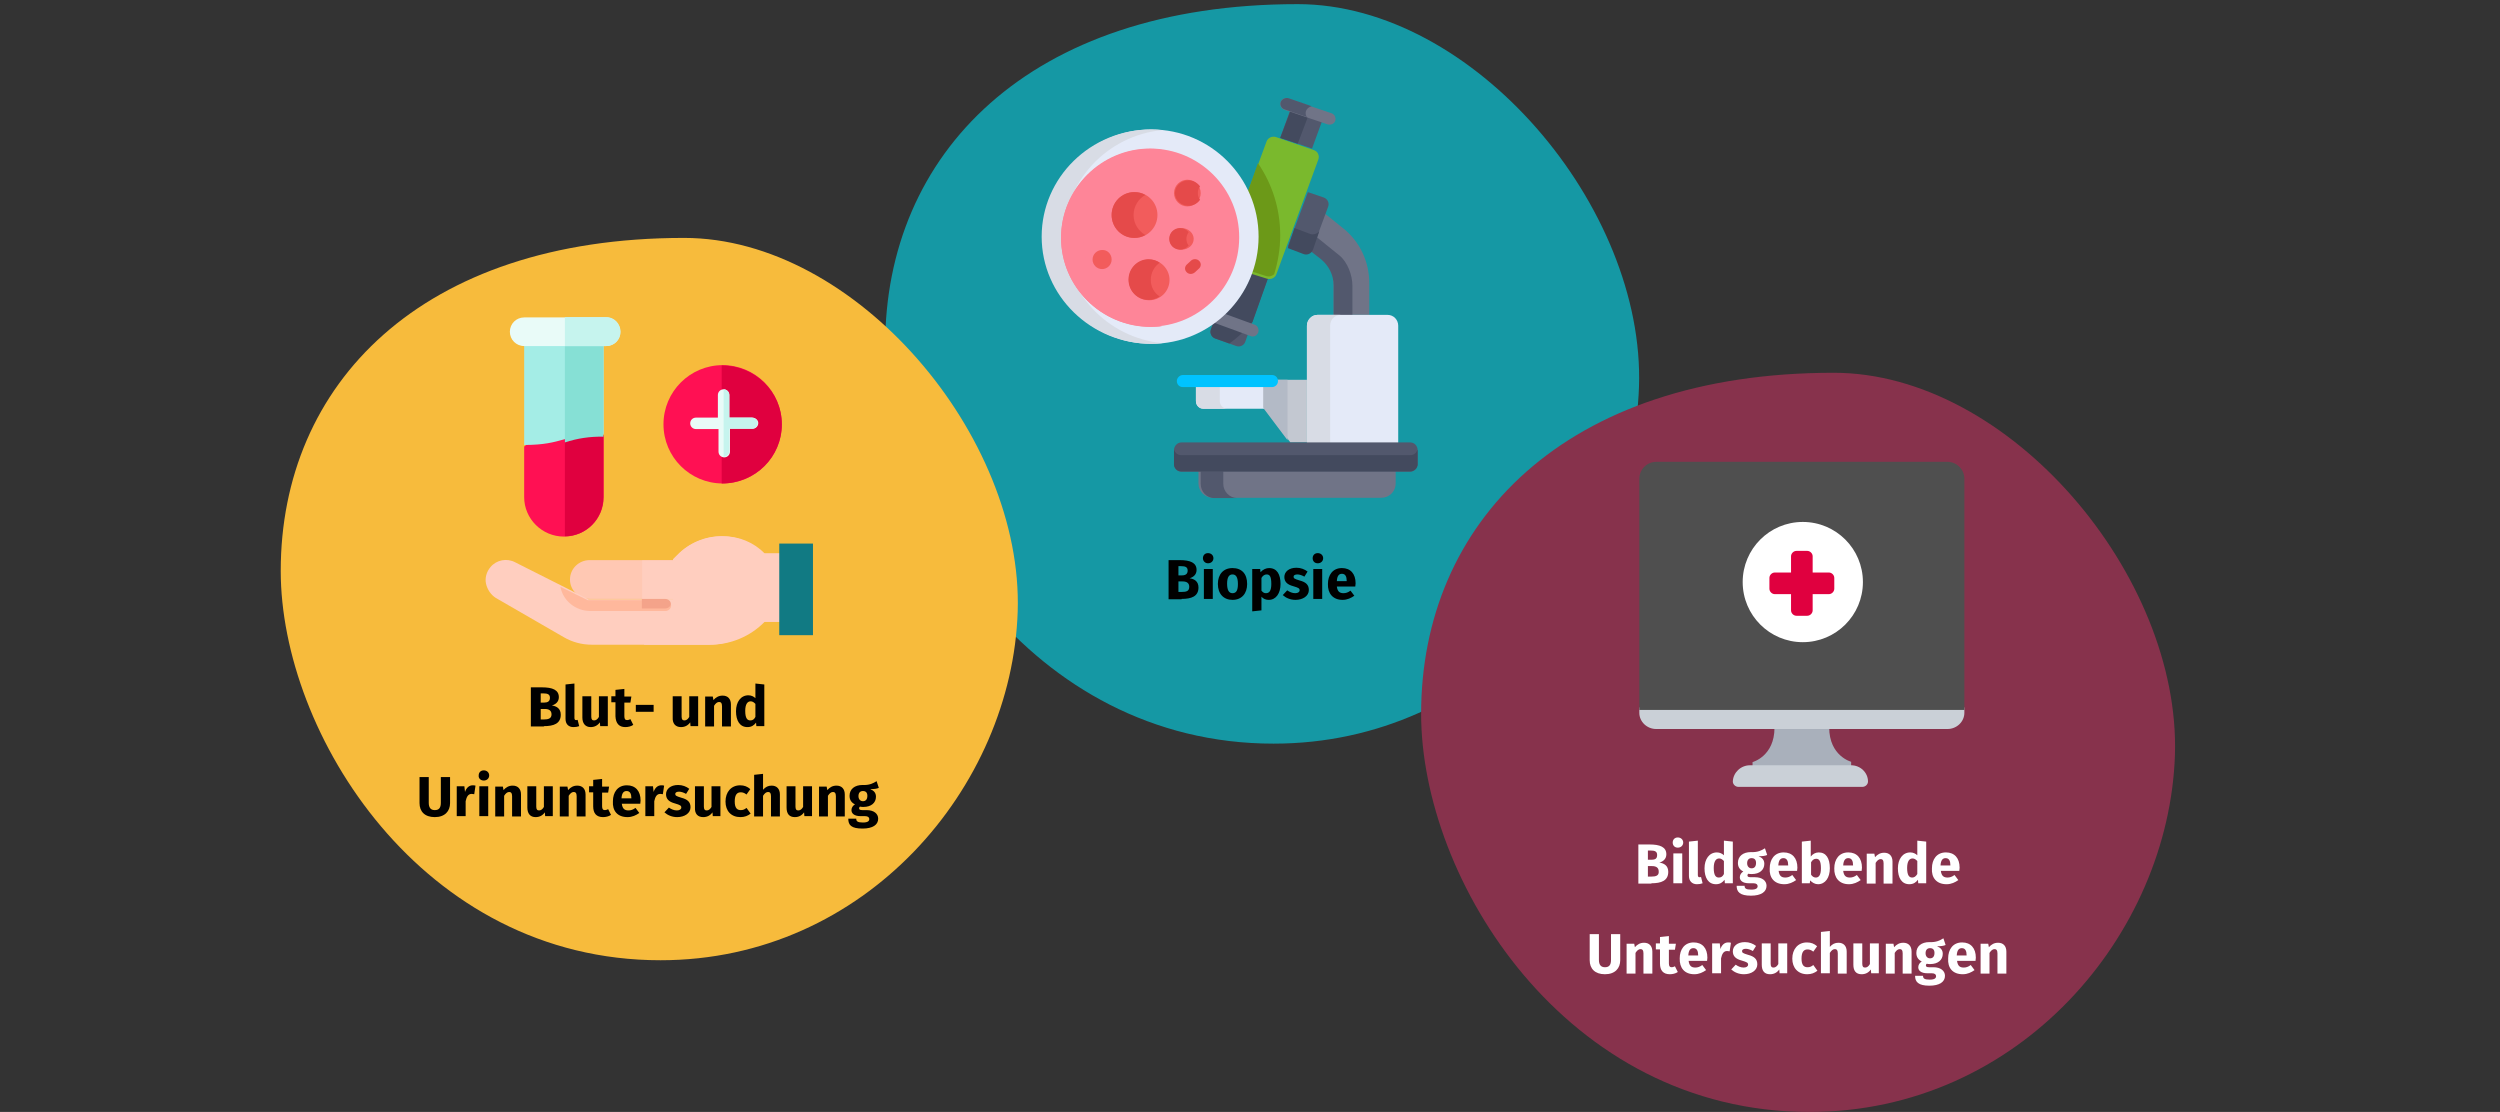 <?xml version="1.0" encoding="UTF-8"?>
<svg xmlns="http://www.w3.org/2000/svg" xmlns:xlink="http://www.w3.org/1999/xlink" version="1.1" id="Ebene_1" x="0px" y="0px" viewBox="0 0 786 349.6" style="enable-background:new 0 0 786 349.6;" xml:space="preserve">
<rect x="0" y="0" width="786" height="349.6" fill="#333333" stroke="none"/>
<style type="text/css">
	.st0{fill:none;}
	.st1{fill:#1598A4;}
	.st2{fill:#F7BB3C;}
	.st3{fill:#87324C;}
	.st4{fill:#FF1053;}
	.st5{fill:#E0003F;}
	.st6{fill:#A4EDE6;}
	.st7{fill:#86E0D5;}
	.st8{fill:#E9FBF8;}
	.st9{fill:#C6F4EE;}
	.st10{fill:#FFC8B3;}
	.st11{fill:#FFCEBF;}
	.st12{fill:#FFB89C;}
	.st13{fill:#F4A38A;}
	.st14{fill:#117A83;}
	.st15{fill:#E4EAF8;}
	.st16{fill:#D8DCE5;}
	.st17{fill:#C3C8D1;}
	.st18{fill:#B3BAC6;}
	.st19{fill:#707487;}
	.st20{fill:#52586D;}
	.st21{fill:#434A5E;}
	.st22{fill:#00C3FF;}
	.st23{fill:#7AB92D;}
	.st24{fill:#6C9918;}
	.st25{fill:#FE8598;}
	.st26{fill:#F25C5C;}
	.st27{fill:#E54A4A;}
	.st28{fill:#FFFFFF;}
	.st29{fill:#A9B0BB;}
	.st30{fill:#CAD0D7;}
	.st31{fill:#4F4F4F;}
</style>
<g id="Page-1">
	<g id="Illustrationen" transform="translate(0, -27235)">
		<g id="multiples-myelom-diagnostik" transform="translate(0, 27235)">
			<rect id="Rectangle" class="st0" width="786" height="349.6"></rect>
			<g id="Group-50" transform="translate(123, 0)">
				<g id="nagelpilz-risikofaktoren">
					<g id="asthma-diagnostik">
						<g id="schlafstoerungen-behandlung">
							<g id="Group">
								<g id="Group-25" transform="translate(252, 0)">
									<path id="Oval-Copy-28" class="st1" d="M25.4,233.8c66,0,113-55.8,114.9-112.2C142.2,65.2,88.3,1.3,33,1.3           c-84.8,0-129.7,47.3-129.7,107.2C-96.7,160.7-51.4,233.8,25.4,233.8z"></path>
								</g>
								<g id="Group-25_1_" transform="translate(0.562, 97)">
									<path id="Oval-Copy-28_1_" class="st2" d="M84.1,204.9c64.5,0,110.5-54.5,112.3-109.6c1.8-55.1-50.8-117.5-104.9-117.5           C8.6-22.2-35.3,24-35.3,82.5C-35.3,133.5,9,204.9,84.1,204.9z"></path>
								</g>
								<g id="Group-26" transform="translate(474, 153)">
									<path id="Oval-Copy-29" class="st3" d="M-28.1,196.6c66,0,113-55.8,114.9-112.2C88.6,28,34.8-35.8-20.5-35.8           c-84.8,0-129.7,47.3-129.7,107.2C-150.2,123.5-104.9,196.6-28.1,196.6z"></path>
								</g>
							</g>
						</g>
					</g>
				</g>
				<path id="Blut-undUrinuntersuchung" d="M48,228.3c3.1,0,5.3-0.8,5.3-3.6c0-2-1.4-2.7-2.8-2.9c1.1-0.3,2.2-1.1,2.2-2.6      c0-2.3-2-3.1-5.3-3.1h-3.5v12.3H48z M48,220.9H47v-2.9h0.8c1.4,0,2.1,0.3,2.1,1.4C49.9,220.5,49.2,220.9,48,220.9z M48,226.2H47      v-3.3h1.3c1.3,0,2.1,0.5,2.1,1.7C50.4,225.9,49.4,226.2,48,226.2z M57.3,228.6c0.7,0,1.3-0.1,1.8-0.3l-0.5-2      c-0.1,0.1-0.3,0.1-0.5,0.1c-0.3,0-0.5-0.2-0.5-0.7v-10.8l-2.8,0.3v10.8C54.8,227.7,55.8,228.6,57.3,228.6z M62.7,228.6      c1.2,0,2.2-0.5,2.9-1.5l0.1,1.2h2.4v-9.4h-2.8v6.5c-0.4,0.7-0.9,1.1-1.5,1.1s-0.9-0.3-0.9-1.2v-6.4h-2.8v6.7      C60.1,227.4,61,228.6,62.7,228.6z M73.6,228.6c0.8,0,1.8-0.2,2.5-0.7l-0.9-1.8c-0.4,0.2-0.7,0.3-1,0.3c-0.6,0-0.9-0.3-0.9-1.2      v-4.3h1.9l0.3-1.9h-2.2v-2.4l-2.8,0.3v2h-1.3v1.9h1.3v4.4C70.6,227.4,71.6,228.6,73.6,228.6z M82.5,223.8v-2.2h-5.6v2.2H82.5z       M91.1,228.6c1.2,0,2.2-0.5,2.9-1.5l0.1,1.2h2.4v-9.4h-2.8v6.5c-0.4,0.7-0.9,1.1-1.5,1.1c-0.6,0-0.9-0.3-0.9-1.2v-6.4h-2.8v6.7      C88.4,227.4,89.3,228.6,91.1,228.6z M101.5,228.3v-6.4c0.5-0.8,1-1.2,1.6-1.2c0.5,0,0.9,0.3,0.9,1.3v6.4h2.8v-6.9      c0-1.8-1-2.8-2.6-2.8c-1.2,0-2.1,0.5-2.9,1.4l-0.2-1.1h-2.4v9.4H101.5z M112,228.6c1.3,0,2.1-0.6,2.7-1.4l0.1,1.1h2.5v-13.1      l-2.8-0.3v4.6c-0.5-0.5-1.3-0.9-2.2-0.9c-2.4,0-3.9,2.1-3.9,5C108.4,226.6,109.6,228.6,112,228.6z M112.9,226.5      c-0.9,0-1.6-0.6-1.6-3c0-2.1,0.7-3,1.7-3c0.6,0,1,0.3,1.5,0.8v4.1C114.1,226.2,113.6,226.5,112.9,226.5z M13.7,256.9      c3.2,0,4.8-1.9,4.8-4.4v-8.2h-2.9v8.1c0,1.6-0.6,2.3-1.9,2.3c-1.3,0-1.9-0.8-1.9-2.3v-8.1H8.9v8.2      C8.9,255.1,10.5,256.9,13.7,256.9z M23.4,256.6v-4.7c0.3-1.4,0.8-2.3,1.9-2.3c0.3,0,0.5,0.1,0.8,0.1l0.4-2.7      c-0.3-0.1-0.6-0.1-0.9-0.1c-1.1,0-2,0.8-2.4,2.1l-0.2-1.8h-2.4v9.4H23.4z M29.1,245.4c1,0,1.7-0.7,1.7-1.6      c0-0.9-0.7-1.6-1.7-1.6c-1,0-1.6,0.7-1.6,1.6C27.4,244.7,28.1,245.4,29.1,245.4z M30.5,256.6v-9.4h-2.8v9.4H30.5z M35.5,256.6      v-6.4c0.5-0.8,1-1.2,1.6-1.2c0.5,0,0.9,0.3,0.9,1.3v6.4h2.8v-6.9c0-1.8-1-2.8-2.6-2.8c-1.2,0-2.1,0.5-2.9,1.4l-0.2-1.1h-2.4v9.4      H35.5z M45.4,256.9c1.2,0,2.2-0.5,2.9-1.5l0.1,1.2h2.4v-9.4H48v6.5c-0.4,0.7-0.9,1.1-1.5,1.1c-0.6,0-0.9-0.3-0.9-1.2v-6.4h-2.8      v6.7C42.8,255.8,43.7,256.9,45.4,256.9z M55.8,256.6v-6.4c0.5-0.8,1-1.2,1.6-1.2c0.5,0,0.9,0.3,0.9,1.3v6.4h2.8v-6.9      c0-1.8-1-2.8-2.6-2.8c-1.2,0-2.1,0.5-2.9,1.4l-0.2-1.1H53v9.4H55.8z M66.6,256.9c0.8,0,1.8-0.2,2.5-0.7l-0.9-1.8      c-0.4,0.2-0.7,0.3-1,0.3c-0.6,0-0.9-0.3-0.9-1.2v-4.3h1.9l0.3-1.9h-2.2v-2.4l-2.8,0.3v2h-1.3v1.9h1.3v4.4      C63.5,255.7,64.5,256.9,66.6,256.9z M74.3,256.9c1.5,0,2.7-0.6,3.7-1.3l-1.2-1.6c-0.8,0.6-1.5,0.8-2.2,0.8      c-1.2,0-1.9-0.5-2.1-2.1h5.8c0-0.3,0.1-0.7,0.1-1c0-3-1.6-4.8-4.3-4.8c-2.9,0-4.4,2.2-4.4,5C69.5,254.9,71.1,256.9,74.3,256.9z       M75.5,251h-3.1c0.1-1.7,0.7-2.3,1.6-2.3c1.1,0,1.5,0.9,1.5,2.2V251z M82.7,256.6v-4.7c0.3-1.4,0.8-2.3,1.9-2.3      c0.3,0,0.5,0.1,0.8,0.1l0.4-2.7c-0.3-0.1-0.6-0.1-0.9-0.1c-1.1,0-2,0.8-2.4,2.1l-0.2-1.8h-2.4v9.4H82.7z M89.9,256.9      c2.3,0,4.2-1.2,4.2-3.1c0-1.7-1-2.5-2.9-3c-1.7-0.5-1.9-0.7-1.9-1.2c0-0.4,0.4-0.7,1.2-0.7c0.7,0,1.5,0.3,2.2,0.7l1-1.6      c-0.9-0.7-2.1-1.2-3.5-1.2c-2.4,0-3.8,1.3-3.8,2.9c0,1.5,0.9,2.4,2.8,2.9c1.7,0.5,2,0.7,2,1.3c0,0.5-0.5,0.9-1.4,0.9      c-0.9,0-1.8-0.4-2.5-0.9l-1.4,1.5C86.9,256.3,88.3,256.9,89.9,256.9z M98.1,256.9c1.2,0,2.2-0.5,2.9-1.5l0.1,1.2h2.4v-9.4h-2.8      v6.5c-0.4,0.7-0.9,1.1-1.5,1.1c-0.6,0-0.9-0.3-0.9-1.2v-6.4h-2.8v6.7C95.4,255.8,96.3,256.9,98.1,256.9z M109.8,256.9      c1.3,0,2.3-0.4,3.2-1.1l-1.3-1.8c-0.6,0.5-1.1,0.7-1.8,0.7c-1.1,0-1.9-0.6-1.9-2.7c0-2.1,0.7-2.9,1.9-2.9c0.6,0,1.2,0.2,1.8,0.7      l1.2-1.7c-0.9-0.8-1.9-1.2-3.2-1.2c-2.8,0-4.6,2.1-4.6,5.1C105.1,255,106.9,256.9,109.8,256.9z M116.9,256.6v-6.4      c0.5-0.8,1-1.2,1.6-1.2c0.5,0,0.9,0.3,0.9,1.3v6.4h2.8v-6.9c0-1.8-1-2.8-2.6-2.8c-1.1,0-1.9,0.4-2.7,1.3v-5l-2.8,0.3v13.1H116.9      z M126.9,256.9c1.2,0,2.2-0.5,2.9-1.5l0.1,1.2h2.4v-9.4h-2.8v6.5c-0.4,0.7-0.9,1.1-1.5,1.1c-0.6,0-0.9-0.3-0.9-1.2v-6.4h-2.8      v6.7C124.3,255.8,125.1,256.9,126.9,256.9z M137.3,256.6v-6.4c0.5-0.8,1-1.2,1.6-1.2c0.5,0,0.9,0.3,0.9,1.3v6.4h2.8v-6.9      c0-1.8-1-2.8-2.6-2.8c-1.2,0-2.1,0.5-2.9,1.4l-0.2-1.1h-2.4v9.4H137.3z M148.2,260.5c3.2,0,4.9-1.2,4.9-3.1      c0-1.6-1.4-2.7-3.6-2.7h-1.4c-0.9,0-1-0.3-1-0.6c0-0.2,0.1-0.4,0.3-0.5c0.3,0.1,0.7,0.1,1.1,0.1c2.4,0,3.9-1.3,3.9-3.2      c0-1.2-0.6-1.9-1.8-2.4c1.2,0,2.1-0.1,2.7-0.4l-0.7-2.1c-1.1,0.7-2.3,1.3-4.4,1.2c-2.5,0-4.1,1.3-4.1,3.4c0,1.2,0.5,2.1,1.7,2.7      c-0.7,0.4-1.1,1.1-1.1,1.8c0,1,0.8,1.9,2.9,1.9h1.4c0.9,0,1.3,0.4,1.3,0.9c0,0.6-0.4,1.1-2,1.1c-1.7,0-2.1-0.4-2.1-1.2h-2.5      C143.7,259.4,144.6,260.5,148.2,260.5z M148.3,251.9c-0.8,0-1.4-0.6-1.4-1.6c0-1,0.5-1.6,1.4-1.6c0.9,0,1.4,0.5,1.4,1.5      C149.7,251.3,149.2,251.9,148.3,251.9z"></path>
				<g id="test-tube" transform="translate(86, 130)">
					<path id="Path" class="st4" d="M-44.2,10.4v15.9c0,6.8,5.6,12.4,12.5,12.4s12.5-5.5,12.5-12.4V6.8l-14.3-5.3L-44.2,10.4z"></path>
					<path id="Path_1_" class="st5" d="M-31.4,2.3v36.3c6.7,0,12.1-5.5,12.1-12.3V6.9L-31.4,2.3z"></path>
					<path id="Path_2_" class="st6" d="M-44.2,9.9c12.5,0,12.5-3.5,25-3.5v-27.9L-31.7-25l-12.5,3.5V9.9z"></path>
					<path id="Path_3_" class="st7" d="M-31.4-21.2V9.1c3.9-1.3,8-1.9,12.1-1.8v-28.5H-31.4z"></path>
					<path id="Rectangle_1_" class="st8" d="M-18.5-21.2h-25.7c-2.5,0-4.5-2-4.5-4.5l0,0c0-2.5,2-4.5,4.5-4.5h25.7       c2.5,0,4.5,2,4.5,4.5l0,0C-13.9-23.2-16-21.2-18.5-21.2z"></path>
					<path id="Path_4_" class="st9" d="M-18.3-30.3h-13.1v9.1h13.1c2.4,0,4.4-2,4.4-4.5S-15.9-30.3-18.3-30.3z"></path>
					<circle id="Oval" class="st4" cx="18.2" cy="3.4" r="18.6"></circle>
					<path id="Path_5_" class="st5" d="M17.9-15.1V22c10.5,0,18.9-8.3,18.9-18.6S28.3-15.1,17.9-15.1z"></path>
					<path id="Path_6_" class="st8" d="M27.4,1.3h-7.1v-7.1c0-1-0.8-1.8-1.8-1.8s-1.8,0.8-1.8,1.8v7.1H9.8C8.8,1.3,8,2.1,8,3.1       s0.8,1.8,1.8,1.8h7.1v7.1c0,1,0.8,1.8,1.8,1.8s1.8-0.8,1.8-1.8V4.8h7.1c1,0,1.8-0.8,1.8-1.8S28.4,1.3,27.4,1.3z"></path>
					<path id="Path_7_" class="st9" d="M27.4,1.3h-7.1v-7.1c0-1-0.8-1.8-1.8-1.8v21.2c1,0,1.8-0.8,1.8-1.8V4.8h7.1       c1,0,1.8-0.8,1.8-1.8S28.4,1.3,27.4,1.3z"></path>
					<path id="Path_8_" class="st10" d="M12.6,58.3h-36.2c-3.4,0-6.2-2.7-6.2-6.1s2.8-6.1,6.2-6.1h36.2V58.3z"></path>
					<polygon id="Path_9_" class="st11" points="-7.1,46.2 12.6,46.2 12.6,58.3 -7.1,58.3      "></polygon>
					<path id="Path_10_" class="st11" d="M31.4,44L31.4,44c-3.4-3.5-8.1-5.4-13-5.4h-0.2c-5.3,0-10.4,2.1-14.1,5.9l-1.3,1.3v12.6       h-26.8l-23-11.6c-2.6-1.4-5.9-0.8-7.8,1.5c-1.2,1.4-1.8,3.4-1.4,5.2s1.5,3.5,3.1,4.5l21.3,12.3c2.7,1.6,5.8,2.4,8.9,2.4h37.1       c6.5,0,12.7-2.6,17.2-7.2h12.2V44H31.4z"></path>
					<path id="Path_11_" class="st11" d="M30.8,44L30.8,44c-3.4-3.5-8-5.4-12.8-5.4h-0.2c-5.2,0-10.2,2.1-13.9,5.9l-1.3,1.3v12.6       h-9.1v14.3h20.2c6.4,0,12.5-2.6,17-7.2h12V44H30.8z"></path>
					<path id="Path_12_" class="st12" d="M-23.4,62.1H0.2c1,0,1.8-0.8,1.8-1.7c0-0.9-0.8-1.7-1.8-1.7h-24.4l-8.6-4.2       C-32,58.9-28,62.1-23.4,62.1z"></path>
					<path id="Path_13_" class="st13" d="M0.1,58.3h-7.3v3h7.3c1,0,1.8-0.7,1.8-1.5S1.1,58.3,0.1,58.3z"></path>
					<polygon id="Path_14_" class="st14" points="46.6,69.7 36,69.7 36,40.9 46.6,40.9      "></polygon>
				</g>
				<g id="biopsy" transform="translate(317, 39)">
					<path id="Path_15_" class="st15" d="M-64,80.4v6.7c0,1.3,1,2.4,2.3,2.4h20.4v-9.1H-64z"></path>
					<path id="Path_16_" class="st16" d="M-56.5,87.1v-6.7H-64v6.7c0,1.3,1,2.4,2.3,2.4h7.5C-55.4,89.5-56.5,88.4-56.5,87.1z"></path>
					<polygon id="Path_17_" class="st17" points="-42.8,80.4 -42.8,89 -34.3,100.1 -29.1,100.1 -29.1,80.4      "></polygon>
					<polygon id="Path_18_" class="st18" points="-35.2,80.4 -42.8,80.4 -42.8,89.3 -35.2,99.4      "></polygon>
					<path id="Path_19_" class="st19" d="M-20.7,50v10h11.2V50c0-6.8-3-13.1-8.3-17.3l-6.6-5.3l-3.9,11c0,0.1,0,0.1-0.1,0.1l3.6,2.9       C-22.2,43.6-20.7,46.7-20.7,50z"></path>
					<path id="Path_20_" class="st20" d="M-18.9,41.3l-7.8-6.3l-1.6,4.5c0,0.1,0,0.1-0.1,0.1l3.6,2.8c2.6,2.1,4.1,5.1,4.1,8.4v9.9       h5.9v-9.9C-14.8,47.6-16.3,43.4-18.9,41.3L-18.9,41.3z"></path>
					<path id="Path_21_" class="st20" d="M-23.8,23.1l-5-1.7l-6.3,17.1l5,1.7c1.2,0.4,2.5-0.2,2.9-1.3l4.8-13       C-22,24.7-22.7,23.5-23.8,23.1z"></path>
					<path id="Path_22_" class="st21" d="M-28.2,34.5l-4.8-1.8l-2.1,6.3l5,1.9c1.2,0.4,2.4-0.2,2.9-1.4l2-5.8       C-26,34.6-27.2,34.9-28.2,34.5L-28.2,34.5z"></path>
					<path id="Path_23_" class="st20" d="M-46.2,46.4c-2.4,6.9-6.5,12.2-12.4,16.3l-0.7,1.9c-0.4,1.1,0.2,2.4,1.3,2.8l6.7,2.4       c1.1,0.4,2.4-0.2,2.8-1.3l7.2-20.3L-46.2,46.4z"></path>
					<path id="Path_24_" class="st21" d="M-46.2,62.2l5-14.1l-5-1.8c-2.4,6.9-6.5,12.3-12.4,16.4l-0.7,1.9c-0.4,1.1,0.2,2.4,1.3,2.8       l4.5,1.6C-50.8,67.1-48.4,64.8-46.2,62.2L-46.2,62.2z"></path>
					<path id="Path_25_" class="st19" d="M-46.1,66.8c-0.2,0-0.4,0-0.6-0.1L-59,62.2c-0.9-0.3-1.4-1.4-1.1-2.4       c0.3-1,1.4-1.5,2.3-1.2l12.3,4.5c0.9,0.3,1.4,1.4,1.1,2.4C-44.7,66.3-45.4,66.8-46.1,66.8L-46.1,66.8z"></path>
					<polygon id="Path_26_" class="st20" points="-37.5,4.3 -33.8,-5.9 -23.8,-2.4 -27.5,7.7      "></polygon>
					<polygon id="Path_27_" class="st21" points="-37.5,4.4 -33.9,-5.1 -28.4,-3.3 -32,6.2      "></polygon>
					<path id="Path_28_" class="st19" d="M-22.6,0.1l-13.6-4.6c-1-0.3-1.5-1.4-1.2-2.4c0.4-1,1.4-1.5,2.4-1.1l13.6,4.6       c1,0.3,1.5,1.4,1.2,2.4C-20.5-0.1-21.6,0.4-22.6,0.1z"></path>
					<path id="Path_29_" class="st20" d="M-29.4-4.1c0.3-0.8,1-1.3,1.8-1.5l-7.2-2.5c-1-0.3-2.1,0.2-2.5,1.1c-0.4,1,0.2,2.1,1.2,2.4       l7,2.4C-29.5-2.7-29.6-3.4-29.4-4.1L-29.4-4.1z"></path>
					<path id="Path_30_" class="st22" d="M-40.1,82.7h-28c-1.1,0-1.9-0.8-1.9-1.9c0-1,0.9-1.9,1.9-1.9h28c1.1,0,1.9,0.8,1.9,1.9       C-38.2,81.9-39.1,82.7-40.1,82.7z"></path>
					<path id="Path_31_" class="st19" d="M-63.2,108.4v4.6c0,2.5,2,4.5,4.5,4.5h53c2.5,0,4.5-2,4.5-4.5v-4.6H-63.2z"></path>
					<path id="Path_32_" class="st20" d="M-55.4,113.1v-4.6h-7.1v4.6c0,2.5,1.9,4.5,4.3,4.5h7.1C-53.5,117.5-55.4,115.5-55.4,113.1       L-55.4,113.1z"></path>
					<path id="Path_33_" class="st15" d="M-0.4,101.6V63.4c0-1.9-1.5-3.4-3.3-3.4h-22.1c-1.8,0-3.3,1.6-3.3,3.4v38.2H-0.4z"></path>
					<path id="Path_34_" class="st16" d="M-18.5,60h-7.3c-1.8,0-3.3,1.6-3.3,3.4v38.2h7.3V63.4C-21.8,61.5-20.4,60-18.5,60L-18.5,60       z"></path>
					<path id="Path_35_" class="st23" d="M-26.9,8.2l-11.9-4.1c-1.2-0.4-2.6,0.2-3,1.4l-6.3,17.1c1.9,4.1,2.6,8.2,2.6,13       c0,3.8-0.8,7.7-2,11.2l5.8,1.8c1.2,0.4,2.6-0.2,3-1.4l13.2-36.1C-25.1,9.9-25.7,8.6-26.9,8.2L-26.9,8.2z"></path>
					<path id="Path_36_" class="st24" d="M-44.5,12.3l-3.5,9.8c1.8,4.1,2.5,8.1,2.5,12.8c0,3.8-0.8,7.6-2,11.1l5.6,1.8       c0.9,0.3,1.9,0,2.5-0.6c1.2-3.9,1.9-8,1.9-12.2C-37.5,26.5-40.1,18.7-44.5,12.3L-44.5,12.3z"></path>
					<path id="Path_37_" class="st20" d="M3.4,100.1h-72c-1.2,0-2.3,1.1-2.3,2.4v4.4c0,1.3,1,2.4,2.3,2.4h72c1.2,0,2.3-1.1,2.3-2.4       v-4.4C5.7,101.2,4.7,100.1,3.4,100.1L3.4,100.1z"></path>
					<path id="Path_38_" class="st21" d="M3.4,104.1h-72c-1.1,0-2-0.7-2.2-1.7c0,0.2-0.1,0.3-0.1,0.5v4.1c0,1.2,1,2.2,2.3,2.2h72       c1.2,0,2.3-1,2.3-2.2v-4.1c0-0.2,0-0.3-0.1-0.5C5.4,103.4,4.5,104.1,3.4,104.1z"></path>
					<path id="Path_39_" class="st15" d="M-78,69.1c-18.6,0-33.7-15.1-33.7-33.7S-96.6,1.7-78,1.7c18.6,0,33.7,15.1,33.7,33.7       S-59.4,69.1-78,69.1z"></path>
					<path id="Path_40_" class="st16" d="M-105.5,35.4c0-17.4,13.6-31.8,30.9-33.5c-1.1-0.1-2.3-0.2-3.5-0.2       c-19,0-34.4,15.1-34.4,33.7S-97,69.1-78,69.1c1.2,0,2.3-0.1,3.5-0.2C-91.9,67.2-105.5,52.8-105.5,35.4L-105.5,35.4z"></path>
					<path id="Path_41_" class="st25" d="M-78.4,7.7c-15.4,0-28,12.6-28,28s12.6,28,28,28c15.4,0,28-12.6,28-28       C-50.3,20.3-62.9,7.7-78.4,7.7z"></path>
					<path id="Path_42_" class="st25" d="M-99.4,35.8c0-14.3,10.9-26.1,24.8-27.8c-1.1-0.1-2.3-0.2-3.5-0.2       c-15.6,0-28.3,12.6-28.3,28s12.7,28,28.3,28c1.2,0,2.3-0.1,3.5-0.2C-88.6,61.9-99.4,50-99.4,35.8z"></path>
					<path id="Path_43_" class="st26" d="M-72.3,49c0,3.6-2.9,6.4-6.4,6.4c-3.6,0-6.4-2.9-6.4-6.4c0-3.6,2.9-6.4,6.4-6.4       C-75.2,42.6-72.3,45.5-72.3,49z"></path>
					<path id="Path_44_" class="st27" d="M-78.2,49c0-2.2,1.1-4.2,2.8-5.4c-1-0.7-2.2-1.1-3.5-1.1c-3.5,0-6.3,2.9-6.3,6.4       c0,3.6,2.8,6.4,6.3,6.4c1.3,0,2.5-0.4,3.5-1.1C-77,53.2-78.2,51.3-78.2,49z"></path>
					<path id="Path_45_" class="st26" d="M-64.7,36.1c0,1.9-1.7,3.4-3.8,3.4c-2.1,0-3.8-1.5-3.8-3.4c0-1.9,1.7-3.4,3.8-3.4       C-66.4,32.7-64.7,34.3-64.7,36.1z"></path>
					<path id="Path_46_" class="st27" d="M-67,36.1c0-0.8,0.3-1.5,0.7-2.1c-0.6-0.8-1.6-1.3-2.7-1.3c-1.9,0-3.4,1.5-3.4,3.4       c0,1.9,1.5,3.4,3.4,3.4c1.1,0,2-0.5,2.7-1.3C-66.7,37.7-67,36.9-67,36.1z"></path>
					<path id="Path_47_" class="st26" d="M-76.1,28.6c0,4-3.2,7.2-7.2,7.2s-7.2-3.2-7.2-7.2s3.2-7.2,7.2-7.2S-76.1,24.6-76.1,28.6z"></path>
					<path id="Path_48_" class="st27" d="M-83.6,28.6c0-2.7,1.5-5.1,3.7-6.3c-1-0.6-2.2-0.9-3.5-0.9c-3.9,0-7.1,3.2-7.1,7.2       s3.2,7.2,7.1,7.2c1.3,0,2.4-0.3,3.5-0.9C-82.1,33.6-83.6,31.3-83.6,28.6z"></path>
					<path id="Path_49_" class="st26" d="M-90.5,42.6c0,1.7-1.4,3-3,3c-1.7,0-3-1.4-3-3c0-1.7,1.4-3,3-3       C-91.8,39.5-90.5,40.9-90.5,42.6z"></path>
					<path id="Path_50_" class="st26" d="M-62.5,21.7c0,2.3-1.9,4.2-4.2,4.2s-4.2-1.9-4.2-4.2c0-2.3,1.9-4.2,4.2-4.2       S-62.5,19.4-62.5,21.7z"></path>
					<g id="Group_1_" transform="translate(55, 34)">
						<path id="Path_51_" class="st27" d="M-118.4-12.3c0-0.8,0.2-1.5,0.7-2.1c-0.8-1.1-2.1-1.9-3.6-1.9c-2.4,0-4.3,1.8-4.3,4        c0,2.2,1.9,4,4.3,4c1.5,0,2.9-0.8,3.6-1.9C-118.2-10.8-118.4-11.5-118.4-12.3z"></path>
						<path id="Path_52_" class="st27" d="M-121.9,12.6c-0.7-0.7-0.7-1.7,0-2.4l1.3-1.2c0.7-0.7,1.9-0.7,2.6,0        c0.7,0.7,0.7,1.7,0,2.4l-1.3,1.2C-120.1,13.3-121.2,13.3-121.9,12.6z"></path>
					</g>
				</g>
				<path id="Biopsie" d="M248.5,188.3c3.1,0,5.3-0.8,5.3-3.6c0-2-1.4-2.7-2.8-2.9c1.1-0.3,2.2-1.1,2.2-2.6c0-2.3-2-3.1-5.3-3.1      h-3.5v12.3H248.5z M248.6,180.9h-1.1V178h0.8c1.4,0,2.1,0.3,2.1,1.4C250.4,180.4,249.8,180.9,248.6,180.9z M248.6,186.1h-1.1      v-3.3h1.3c1.3,0,2.1,0.5,2.1,1.7C250.9,185.9,249.9,186.1,248.6,186.1z M256.8,177.1c1,0,1.7-0.7,1.7-1.6s-0.7-1.6-1.7-1.6      c-1,0-1.6,0.7-1.6,1.6S255.9,177.1,256.8,177.1z M258.3,188.3v-9.4h-2.8v9.4H258.3z M264.5,188.6c2.9,0,4.6-2,4.6-5      c0-3.2-1.7-5-4.6-5s-4.6,2-4.6,5C259.9,186.7,261.7,188.6,264.5,188.6z M264.5,186.5c-1.1,0-1.7-0.9-1.7-3c0-2,0.6-2.9,1.7-2.9      s1.7,0.9,1.7,3C266.2,185.6,265.7,186.5,264.5,186.5z M270.8,192.2l2.8-0.3v-4.3c0.6,0.7,1.4,1,2.3,1c2.3,0,3.7-2.1,3.7-5      c0-3-1.1-5-3.6-5c-0.9,0-1.9,0.4-2.7,1.3l-0.1-1h-2.5V192.2z M275,186.5c-0.6,0-1-0.3-1.4-0.8v-4c0.4-0.7,1-1.1,1.6-1.1      c1,0,1.5,0.6,1.5,3C276.7,185.7,276.1,186.5,275,186.5z M284.3,188.6c2.3,0,4.2-1.2,4.2-3.1c0-1.7-1-2.5-2.9-3      c-1.7-0.5-1.9-0.7-1.9-1.2c0-0.4,0.4-0.7,1.2-0.7c0.7,0,1.5,0.3,2.2,0.7l1-1.6c-0.9-0.7-2.1-1.2-3.5-1.2c-2.4,0-3.8,1.3-3.8,2.9      c0,1.5,0.9,2.4,2.8,2.9c1.7,0.5,2,0.7,2,1.3c0,0.5-0.5,0.9-1.4,0.9c-0.9,0-1.8-0.4-2.5-0.9l-1.4,1.5      C281.3,188,282.7,188.6,284.3,188.6z M291.3,177.1c1,0,1.7-0.7,1.7-1.6s-0.7-1.6-1.7-1.6s-1.6,0.7-1.6,1.6      S290.3,177.1,291.3,177.1z M292.7,188.3v-9.4h-2.8v9.4H292.7z M299.1,188.6c1.5,0,2.7-0.6,3.7-1.3l-1.2-1.6      c-0.8,0.6-1.5,0.8-2.2,0.8c-1.2,0-1.9-0.5-2.1-2.1h5.8c0-0.3,0.1-0.7,0.1-1c0-3-1.6-4.8-4.3-4.8c-2.9,0-4.4,2.2-4.4,5      C294.4,186.5,296,188.6,299.1,188.6z M300.4,182.7h-3.1c0.1-1.7,0.7-2.3,1.6-2.3c1.1,0,1.5,0.9,1.5,2.2V182.7z"></path>
				<path id="BildgebendeUntersuchungen" class="st28" d="M396.2,277.7c3.1,0,5.3-0.8,5.3-3.6c0-2-1.4-2.7-2.8-2.9      c1.1-0.3,2.2-1.1,2.2-2.6c0-2.3-2-3.1-5.3-3.1h-3.5v12.3H396.2z M396.2,270.3h-1.1v-2.9h0.8c1.4,0,2.1,0.3,2.1,1.4      S397.5,270.3,396.2,270.3z M396.2,275.6h-1.1v-3.3h1.3c1.3,0,2.1,0.5,2.1,1.7C398.6,275.3,397.6,275.6,396.2,275.6z       M404.5,266.5c1,0,1.7-0.7,1.7-1.6s-0.7-1.6-1.7-1.6c-1,0-1.6,0.7-1.6,1.6S403.5,266.5,404.5,266.5z M405.9,277.7v-9.4h-2.8v9.4      H405.9z M410.5,278c0.7,0,1.3-0.1,1.8-0.3l-0.5-2c-0.1,0.1-0.3,0.1-0.5,0.1c-0.3,0-0.5-0.2-0.5-0.7v-10.8l-2.8,0.3v10.8      C408,277,409,278,410.5,278z M416.5,278c1.3,0,2.1-0.6,2.7-1.4l0.1,1.1h2.5v-13.1l-2.8-0.3v4.6c-0.5-0.5-1.3-0.9-2.2-0.9      c-2.4,0-3.9,2.1-3.9,5C412.9,276,414.1,278,416.5,278z M417.4,275.9c-0.9,0-1.6-0.6-1.6-3c0-2.1,0.7-3,1.7-3      c0.6,0,1,0.3,1.5,0.8v4.1C418.6,275.6,418.1,275.9,417.4,275.9z M427.5,281.6c3.2,0,4.9-1.2,4.9-3.1c0-1.6-1.4-2.7-3.6-2.7h-1.4      c-0.9,0-1-0.3-1-0.6c0-0.2,0.1-0.4,0.3-0.5c0.3,0.1,0.7,0.1,1.1,0.1c2.4,0,3.9-1.3,3.9-3.2c0-1.2-0.6-1.9-1.8-2.4      c1.2,0,2.1-0.1,2.7-0.4l-0.7-2.1c-1.1,0.7-2.3,1.3-4.4,1.2c-2.5,0-4.1,1.3-4.1,3.4c0,1.2,0.5,2.1,1.7,2.7      c-0.7,0.4-1.1,1.1-1.1,1.8c0,1,0.8,1.9,2.9,1.9h1.4c0.9,0,1.3,0.4,1.3,0.9c0,0.6-0.4,1.1-2,1.1c-1.7,0-2.1-0.4-2.1-1.2H423      C423,280.4,424,281.6,427.5,281.6z M427.7,273c-0.8,0-1.4-0.6-1.4-1.6c0-1,0.5-1.6,1.4-1.6c0.9,0,1.4,0.5,1.4,1.5      C429.1,272.4,428.6,273,427.7,273z M438,278c1.5,0,2.7-0.6,3.7-1.3l-1.2-1.6c-0.8,0.6-1.5,0.8-2.2,0.8c-1.2,0-1.9-0.5-2.1-2.1      h5.8c0-0.3,0.1-0.7,0.1-1c0-3-1.6-4.8-4.3-4.8c-2.9,0-4.4,2.2-4.4,5C433.2,275.9,434.8,278,438,278z M439.2,272.1h-3.1      c0.1-1.7,0.7-2.3,1.6-2.3c1.1,0,1.5,0.9,1.5,2.2V272.1z M448.6,278c2.3,0,3.7-2.1,3.7-5c0-3.2-1.2-5-3.5-5c-1,0-1.9,0.5-2.5,1.3      v-5l-2.8,0.3v13.1h2.5l0.1-0.9C446.8,277.5,447.6,278,448.6,278z M447.9,275.9c-0.6,0-1.1-0.3-1.5-0.9v-3.9      c0.4-0.7,0.9-1.1,1.6-1.1c0.9,0,1.5,0.6,1.5,3C449.5,275.2,448.8,275.9,447.9,275.9z M458.3,278c1.5,0,2.7-0.6,3.7-1.3l-1.2-1.6      c-0.8,0.6-1.5,0.8-2.2,0.8c-1.2,0-1.9-0.5-2.1-2.1h5.8c0-0.3,0.1-0.7,0.1-1c0-3-1.6-4.8-4.3-4.8c-2.9,0-4.4,2.2-4.4,5      C453.6,275.9,455.2,278,458.3,278z M459.6,272.1h-3.1c0.1-1.7,0.7-2.3,1.6-2.3c1.1,0,1.5,0.9,1.5,2.2V272.1z M466.7,277.7v-6.4      c0.5-0.8,1-1.2,1.6-1.2c0.5,0,0.9,0.3,0.9,1.3v6.4h2.8v-6.9c0-1.8-1-2.8-2.6-2.8c-1.2,0-2.1,0.5-2.9,1.4l-0.2-1.1h-2.4v9.4      H466.7z M477.3,278c1.3,0,2.1-0.6,2.7-1.4l0.1,1.1h2.5v-13.1l-2.8-0.3v4.6c-0.5-0.5-1.3-0.9-2.2-0.9c-2.4,0-3.9,2.1-3.9,5      C473.7,276,474.9,278,477.3,278z M478.2,275.9c-0.9,0-1.6-0.6-1.6-3c0-2.1,0.7-3,1.7-3c0.6,0,1,0.3,1.5,0.8v4.1      C479.3,275.6,478.8,275.9,478.2,275.9z M489,278c1.5,0,2.7-0.6,3.7-1.3l-1.2-1.6c-0.8,0.6-1.5,0.8-2.2,0.8      c-1.2,0-1.9-0.5-2.1-2.1h5.8c0-0.3,0.1-0.7,0.1-1c0-3-1.6-4.8-4.3-4.8c-2.9,0-4.4,2.2-4.4,5C484.2,275.9,485.8,278,489,278z       M490.2,272.1h-3.1c0.1-1.7,0.7-2.3,1.6-2.3c1.1,0,1.5,0.9,1.5,2.2V272.1z M381.6,306.3c3.2,0,4.8-1.9,4.8-4.4v-8.2h-2.9v8.1      c0,1.6-0.6,2.3-1.9,2.3c-1.3,0-1.9-0.8-1.9-2.3v-8.1h-2.9v8.2C376.8,304.5,378.4,306.3,381.6,306.3z M391.2,306v-6.4      c0.5-0.8,1-1.2,1.6-1.2c0.5,0,0.9,0.3,0.9,1.3v6.4h2.8v-6.9c0-1.8-1-2.8-2.6-2.8c-1.2,0-2.1,0.5-2.9,1.4l-0.2-1.1h-2.4v9.4      H391.2z M402,306.3c0.8,0,1.8-0.2,2.5-0.7l-0.9-1.8c-0.4,0.2-0.7,0.3-1,0.3c-0.6,0-0.9-0.3-0.9-1.2v-4.3h1.9l0.3-1.9h-2.2v-2.4      l-2.8,0.3v2h-1.3v1.9h1.3v4.4C398.9,305.1,399.9,306.3,402,306.3z M409.7,306.3c1.5,0,2.7-0.6,3.7-1.3l-1.2-1.6      c-0.8,0.6-1.5,0.8-2.2,0.8c-1.2,0-1.9-0.5-2.1-2.1h5.8c0-0.3,0.1-0.7,0.1-1c0-3-1.6-4.8-4.3-4.8c-2.9,0-4.4,2.2-4.4,5      C405,304.3,406.6,306.3,409.7,306.3z M410.9,300.4h-3.1c0.1-1.7,0.7-2.3,1.6-2.3c1.1,0,1.5,0.9,1.5,2.2V300.4z M418.1,306v-4.7      c0.3-1.4,0.8-2.3,1.9-2.3c0.3,0,0.5,0.1,0.8,0.1l0.4-2.7c-0.3-0.1-0.6-0.1-0.9-0.1c-1.1,0-2,0.8-2.4,2.1l-0.2-1.8h-2.4v9.4      H418.1z M425.3,306.3c2.3,0,4.2-1.2,4.2-3.1c0-1.7-1-2.5-2.9-3c-1.7-0.5-1.9-0.7-1.9-1.2c0-0.4,0.4-0.7,1.2-0.7      c0.7,0,1.5,0.3,2.2,0.7l1-1.6c-0.9-0.7-2.1-1.2-3.5-1.2c-2.4,0-3.8,1.3-3.8,2.9c0,1.5,0.9,2.4,2.8,2.9c1.7,0.5,2,0.7,2,1.3      c0,0.5-0.5,0.9-1.4,0.9c-0.9,0-1.8-0.4-2.5-0.9l-1.4,1.5C422.3,305.7,423.7,306.3,425.3,306.3z M433.5,306.3      c1.2,0,2.2-0.5,2.9-1.5l0.1,1.2h2.4v-9.4h-2.8v6.5c-0.4,0.7-0.9,1.1-1.5,1.1c-0.6,0-0.9-0.3-0.9-1.2v-6.4h-2.8v6.7      C430.9,305.2,431.7,306.3,433.5,306.3z M445.2,306.3c1.3,0,2.3-0.4,3.2-1.1l-1.3-1.8c-0.6,0.5-1.1,0.7-1.8,0.7      c-1.1,0-1.9-0.6-1.9-2.7c0-2.1,0.7-2.9,1.9-2.9c0.6,0,1.2,0.2,1.8,0.7l1.2-1.7c-0.9-0.8-1.9-1.2-3.2-1.2c-2.8,0-4.6,2.1-4.6,5.1      C440.5,304.3,442.3,306.3,445.2,306.3z M452.3,306v-6.4c0.5-0.8,1-1.2,1.6-1.2c0.5,0,0.9,0.3,0.9,1.3v6.4h2.8v-6.9      c0-1.8-1-2.8-2.6-2.8c-1.1,0-1.9,0.4-2.7,1.3v-5l-2.8,0.3V306H452.3z M462.3,306.3c1.2,0,2.2-0.5,2.9-1.5l0.1,1.2h2.4v-9.4h-2.8      v6.5c-0.4,0.7-0.9,1.1-1.5,1.1c-0.6,0-0.9-0.3-0.9-1.2v-6.4h-2.8v6.7C459.7,305.2,460.5,306.3,462.3,306.3z M472.7,306v-6.4      c0.5-0.8,1-1.2,1.6-1.2c0.5,0,0.9,0.3,0.9,1.3v6.4h2.8v-6.9c0-1.8-1-2.8-2.6-2.8c-1.2,0-2.1,0.5-2.9,1.4l-0.2-1.1h-2.4v9.4      H472.7z M483.6,309.9c3.2,0,4.9-1.2,4.9-3.1c0-1.6-1.4-2.7-3.6-2.7h-1.4c-0.9,0-1-0.3-1-0.6c0-0.2,0.1-0.4,0.3-0.5      c0.3,0.1,0.7,0.1,1.1,0.1c2.4,0,3.9-1.3,3.9-3.2c0-1.2-0.6-1.9-1.8-2.4c1.2,0,2.1-0.1,2.7-0.4l-0.7-2.1      c-1.1,0.7-2.3,1.3-4.4,1.2c-2.5,0-4.1,1.3-4.1,3.4c0,1.2,0.5,2.1,1.7,2.7c-0.7,0.4-1.1,1.1-1.1,1.8c0,1,0.8,1.9,2.9,1.9h1.4      c0.9,0,1.3,0.4,1.3,0.9c0,0.6-0.4,1.1-2,1.1c-1.7,0-2.1-0.4-2.1-1.2h-2.5C479.1,308.7,480.1,309.9,483.6,309.9z M483.8,301.3      c-0.8,0-1.4-0.6-1.4-1.6c0-1,0.5-1.6,1.4-1.6c0.9,0,1.4,0.5,1.4,1.5C485.2,300.7,484.7,301.3,483.8,301.3z M494.1,306.3      c1.5,0,2.7-0.6,3.7-1.3l-1.2-1.6c-0.8,0.6-1.5,0.8-2.2,0.8c-1.2,0-1.9-0.5-2.1-2.1h5.8c0-0.3,0.1-0.7,0.1-1c0-3-1.6-4.8-4.3-4.8      c-2.9,0-4.4,2.2-4.4,5C489.3,304.3,490.9,306.3,494.1,306.3z M495.3,300.4h-3.1c0.1-1.7,0.7-2.3,1.6-2.3c1.1,0,1.5,0.9,1.5,2.2      V300.4z M502.5,306v-6.4c0.5-0.8,1-1.2,1.6-1.2c0.5,0,0.9,0.3,0.9,1.3v6.4h2.8v-6.9c0-1.8-1-2.8-2.6-2.8c-1.2,0-2.1,0.5-2.9,1.4      l-0.2-1.1h-2.4v9.4H502.5z"></path>
				<g id="Group-3" transform="translate(565, 190)">
					<g id="heart-rate-monitor">
						<path id="Path_53_" class="st29" d="M-106,49.5c0,0-6.9-1.8-6.9-10.8V37h-17.2v1.8c0,9-6.9,10.8-6.9,10.8v1.8h31V49.5z"></path>
						<path id="Path_54_" class="st30" d="M-70.4,32.4v1.7c0,2.8-2.4,5.1-5.3,5.1h-91.6c-2.9,0-5.3-2.3-5.3-5.1v-1.7H-70.4z"></path>
						<path id="Path_55_" class="st31" d="M-70.4-39.5v72.7h-102.2v-72.7c0-2.9,2.4-5.3,5.3-5.3h91.6        C-72.8-44.8-70.4-42.4-70.4-39.5z"></path>
						<path id="Rectangle_2_" class="st31" d="M-78-20.8V8.4c0,9.5-7.7,17.2-17.2,17.2h-53.4c-9.5,0-17.2-7.7-17.2-17.2v-29.1        c0-9.5,7.7-17.2,17.2-17.2h53.4C-85.7-38-78-30.3-78-20.8z"></path>
						<path id="Path_56_" class="st30" d="M-137.8,50.6h31.8c2.9,0,5.3,2.3,5.3,5.1c0,0.9-0.8,1.7-1.8,1.7h-38.9        c-1,0-1.8-0.8-1.8-1.7C-143.1,52.9-140.7,50.6-137.8,50.6z"></path>
					</g>
					<g id="Group-2" transform="translate(43, 25)">
						<circle id="Oval_1_" class="st28" cx="-164.2" cy="-32" r="18.9"></circle>
						<path id="Path_57_" class="st5" d="M-154.3-33.3v3.4c0,0.9-0.8,1.7-1.7,1.7h-5.1v5.1c0,0.9-0.8,1.7-1.7,1.7h-3.4        c-0.9,0-1.7-0.8-1.7-1.7v-5.1h-5.1c-0.9,0-1.7-0.8-1.7-1.7v-3.4c0-0.9,0.8-1.7,1.7-1.7h5.1v-5.1c0-0.9,0.8-1.7,1.7-1.7h3.4        c0.9,0,1.7,0.8,1.7,1.7v5.1h5.1C-155.1-35-154.3-34.2-154.3-33.3z"></path>
					</g>
				</g>
			</g>
		</g>
	</g>
</g>
</svg>
